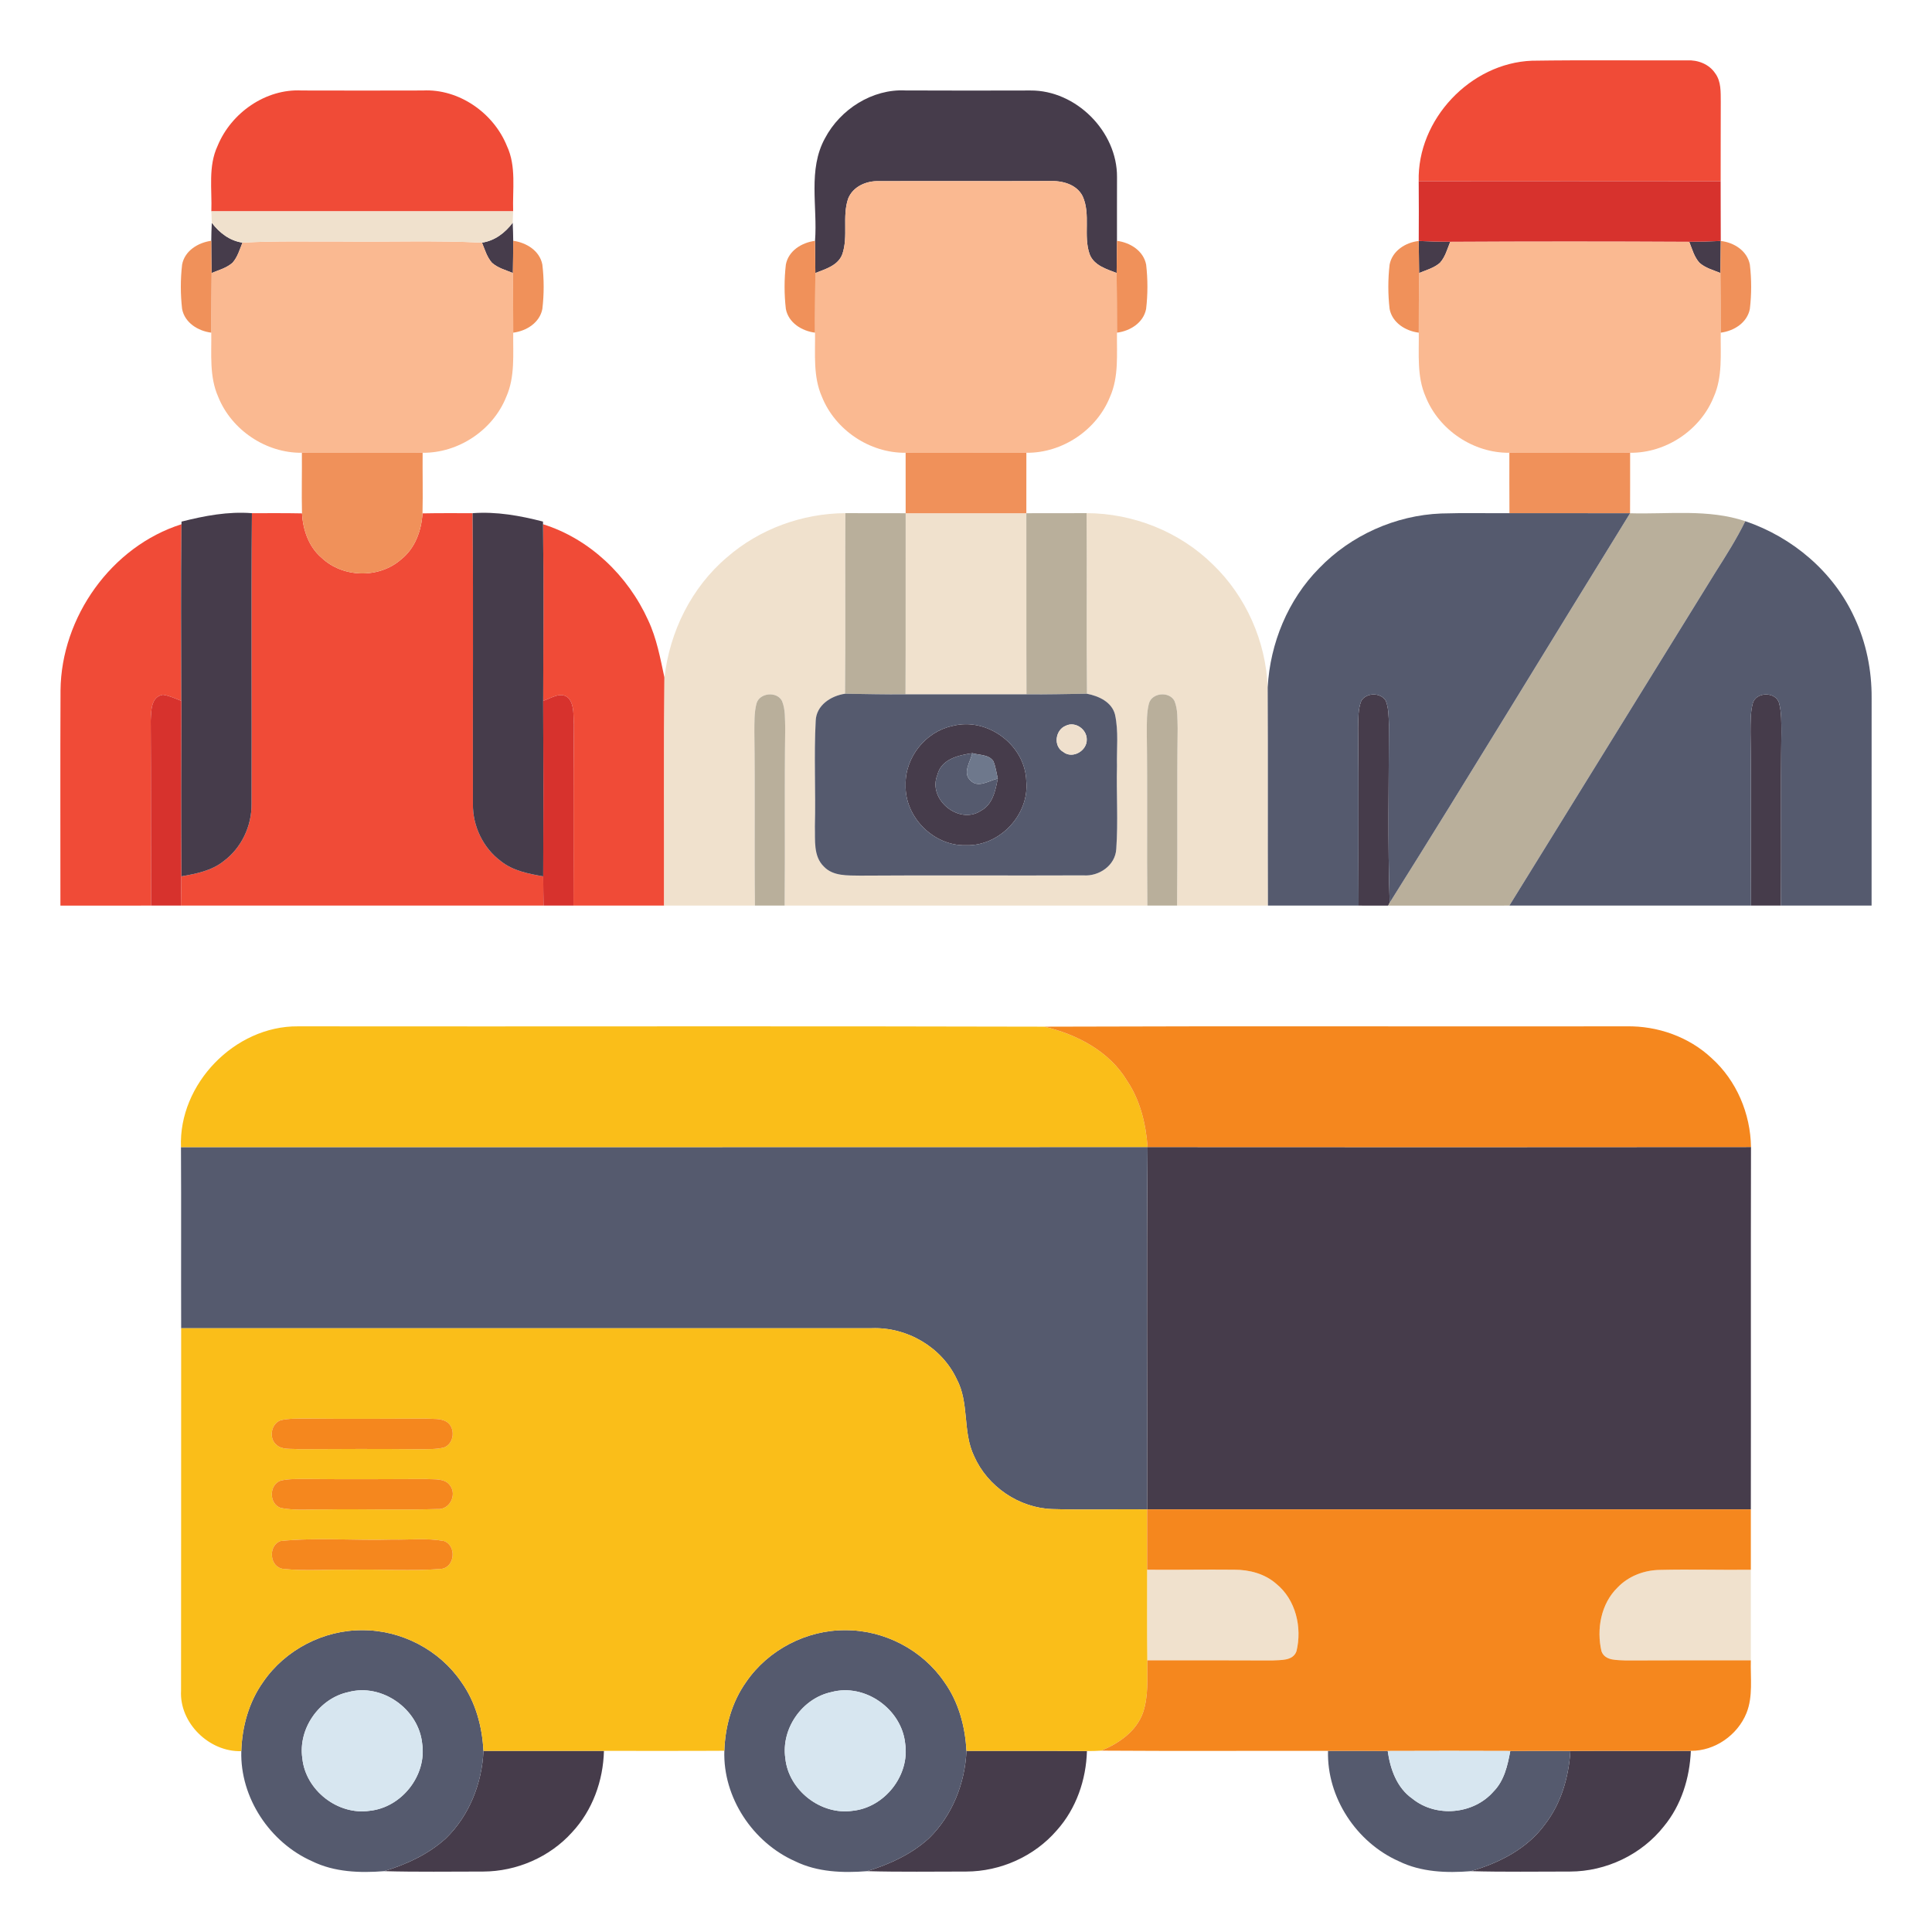 <svg xmlns="http://www.w3.org/2000/svg" width="512pt" height="512pt" viewBox="0 0 512 512"><g id="#f04b37ff"><path fill="#f04b37" opacity="1.00" d=" M 375.97 48.02 C 375.55 31.69 389.66 16.71 405.99 16.09 C 419.69 15.88 433.39 16.05 447.08 16.00 C 449.94 15.85 452.92 16.98 454.54 19.42 C 456.16 21.59 455.99 24.42 456.02 26.98 C 455.98 33.99 456.02 41.01 455.99 48.02 C 429.31 47.98 402.64 48.00 375.97 48.02 Z"></path><path fill="#f04b37" opacity="1.00" d=" M 57.66 38.67 C 61.24 29.92 70.40 23.47 79.97 23.98 C 90.66 24.01 101.34 24.01 112.03 23.98 C 121.59 23.48 130.78 29.90 134.33 38.67 C 136.88 44.10 135.79 50.23 135.99 56.01 C 109.33 55.99 82.67 55.99 56.01 56.01 C 56.22 50.23 55.11 44.10 57.66 38.67 Z"></path><path fill="#f04b37" opacity="1.00" d=" M 66.76 136.00 C 71.18 136.00 75.60 135.96 80.03 136.05 C 80.29 140.41 81.79 144.89 85.21 147.80 C 90.82 153.14 100.42 153.40 106.27 148.27 C 109.99 145.35 111.69 140.65 111.97 136.05 C 116.39 135.96 120.82 136.00 125.24 136.00 C 125.47 161.68 125.26 187.37 125.33 213.05 C 125.25 218.93 128.03 224.75 132.78 228.25 C 135.96 230.78 140.05 231.56 143.96 232.24 C 143.96 234.82 144.01 237.41 144.04 239.99 C 112.01 240.01 79.98 240.01 47.95 239.99 C 47.99 237.41 48.04 234.82 48.05 232.24 C 51.95 231.56 56.04 230.78 59.22 228.25 C 63.97 224.75 66.73 218.93 66.66 213.05 C 66.75 187.37 66.53 161.68 66.76 136.00 Z"></path><path fill="#f04b37" opacity="1.00" d=" M 16.04 182.96 C 16.22 163.57 29.50 144.81 48.09 138.93 C 47.90 154.53 48.01 170.14 48.05 185.74 C 46.46 185.11 44.89 184.37 43.19 184.12 C 39.96 184.61 40.07 188.44 39.94 190.93 C 40.04 207.28 39.97 223.64 40.02 239.99 C 32.02 240.01 24.01 240.00 16.01 240.00 C 16.02 220.98 15.95 201.97 16.04 182.96 Z"></path><path fill="#f04b37" opacity="1.00" d=" M 143.91 138.93 C 156.31 142.80 166.46 152.62 171.77 164.37 C 174.03 169.17 174.98 174.43 176.09 179.59 C 175.90 199.72 176.05 219.86 176.00 239.99 C 167.99 240.00 159.98 240.01 151.97 239.99 C 152.05 223.98 151.91 207.96 152.09 191.95 C 151.89 189.69 152.25 187.02 150.77 185.13 C 148.80 183.04 146.08 185.04 143.95 185.74 C 143.99 170.14 144.11 154.53 143.91 138.93 Z"></path></g><g id="#463c4bff"><path fill="#463c4b" opacity="1.00" d=" M 218.63 36.64 C 222.68 28.96 231.18 23.52 239.97 23.97 C 251.00 24.03 262.02 24.00 273.05 23.98 C 285.15 23.87 296.11 34.86 296.02 46.94 C 296.02 52.57 295.99 58.20 296.01 63.83 C 295.99 66.67 295.94 69.51 295.92 72.35 C 293.22 71.30 289.89 70.36 288.76 67.35 C 287.03 62.41 289.11 56.83 286.91 52.00 C 285.27 48.77 281.42 47.84 278.08 47.98 C 263.03 48.04 247.97 47.95 232.91 48.01 C 229.61 47.89 226.03 49.42 224.76 52.66 C 223.15 57.39 224.85 62.61 223.23 67.35 C 222.11 70.36 218.78 71.30 216.08 72.35 C 216.06 69.51 216.00 66.67 215.99 63.83 C 216.70 54.80 214.04 44.97 218.63 36.64 Z"></path><path fill="#463c4b" opacity="1.00" d=" M 56.13 59.04 C 58.15 61.70 60.87 63.81 64.26 64.30 C 63.51 66.12 62.97 68.12 61.63 69.62 C 60.06 71.02 57.97 71.57 56.08 72.35 C 56.05 69.50 55.98 66.66 55.99 63.81 C 56.00 62.22 56.05 60.63 56.13 59.04 Z"></path><path fill="#463c4b" opacity="1.00" d=" M 127.73 64.30 C 131.12 63.81 133.85 61.70 135.87 59.03 C 135.94 60.62 136.00 62.22 136.01 63.81 C 136.02 66.66 135.95 69.50 135.92 72.35 C 134.02 71.57 131.93 71.03 130.37 69.63 C 129.03 68.12 128.48 66.12 127.73 64.30 Z"></path><path fill="#463c4b" opacity="1.00" d=" M 375.98 63.86 C 378.76 63.99 381.55 64.07 384.33 64.07 C 383.56 65.97 383.02 68.06 381.63 69.62 C 380.06 71.02 377.97 71.57 376.08 72.35 C 376.06 69.52 376.01 66.69 375.98 63.86 Z"></path><path fill="#463c4b" opacity="1.00" d=" M 447.66 64.07 C 450.44 64.07 453.23 63.99 456.02 63.86 C 455.98 66.69 455.94 69.52 455.93 72.35 C 454.02 71.57 451.93 71.03 450.37 69.63 C 448.96 68.07 448.43 65.97 447.66 64.07 Z"></path><path fill="#463c4b" opacity="1.00" d=" M 48.11 138.23 C 54.21 136.69 60.43 135.50 66.76 136.00 C 66.53 161.68 66.75 187.37 66.66 213.05 C 66.73 218.93 63.97 224.75 59.22 228.25 C 56.04 230.78 51.95 231.56 48.05 232.24 C 47.97 216.74 47.98 201.24 48.05 185.74 C 48.01 170.14 47.90 154.53 48.09 138.93 L 48.11 138.23 Z"></path><path fill="#463c4b" opacity="1.00" d=" M 125.24 136.00 C 131.56 135.53 137.79 136.65 143.89 138.22 L 143.91 138.93 C 144.11 154.53 143.99 170.14 143.95 185.74 C 144.02 201.24 144.03 216.74 143.96 232.24 C 140.05 231.56 135.96 230.78 132.78 228.25 C 128.03 224.75 125.25 218.93 125.33 213.05 C 125.26 187.37 125.47 161.68 125.24 136.00 Z"></path><path fill="#463c4b" opacity="1.00" d=" M 360.76 185.72 C 362.12 183.50 365.89 183.47 367.25 185.71 C 368.02 187.69 367.99 189.86 368.08 191.95 C 368.05 207.71 367.74 223.47 368.28 239.23 L 367.88 240.00 C 365.26 240.00 362.65 240.00 360.04 239.99 C 359.93 224.31 360.11 208.64 359.91 192.97 C 359.98 190.55 359.86 188.02 360.76 185.72 Z"></path><path fill="#463c4b" opacity="1.00" d=" M 464.50 186.42 C 465.29 183.27 470.72 183.23 471.50 186.42 C 472.14 188.89 472.06 191.46 472.09 193.99 C 471.88 209.32 472.08 224.66 471.97 239.99 C 469.32 240.00 466.67 240.00 464.03 239.99 C 463.92 224.66 464.12 209.32 463.90 193.99 C 463.93 191.46 463.85 188.89 464.50 186.42 Z"></path><path fill="#463c4b" opacity="1.00" d=" M 252.34 192.40 C 261.59 189.91 271.72 197.43 271.98 207.01 C 272.82 215.90 264.92 224.28 256.01 224.00 C 247.47 224.27 239.73 216.55 240.00 208.00 C 239.81 200.75 245.27 193.91 252.34 192.40 M 248.42 205.35 C 245.77 211.81 254.10 218.66 259.89 214.89 C 263.08 213.22 263.80 209.54 264.42 206.33 C 264.06 204.78 263.87 203.19 263.25 201.73 C 262.04 199.90 259.53 200.16 257.68 199.60 C 253.99 200.15 249.47 201.15 248.42 205.35 Z"></path><path fill="#463c4b" opacity="1.00" d=" M 304.13 303.98 C 357.43 304.01 410.73 304.03 464.03 303.97 C 463.95 335.98 464.04 367.99 463.99 400.00 C 410.66 400.00 357.33 400.00 304.00 400.00 C 304.08 367.99 303.83 335.98 304.13 303.98 Z"></path><path fill="#463c4b" opacity="1.00" d=" M 128.12 464.00 C 138.76 464.00 149.40 463.99 160.05 464.00 C 159.86 471.90 157.02 479.78 151.59 485.59 C 145.67 492.17 136.90 495.95 128.07 495.98 C 119.32 495.98 110.56 496.12 101.81 495.88 C 107.74 494.06 113.57 491.39 118.18 487.17 C 124.38 481.14 127.75 472.58 128.12 464.00 Z"></path><path fill="#463c4b" opacity="1.00" d=" M 256.12 464.00 C 266.77 464.01 277.41 463.96 288.05 464.04 C 287.84 471.68 285.20 479.33 280.06 485.06 C 274.13 491.95 265.14 495.96 256.07 495.98 C 247.32 495.98 238.56 496.12 229.81 495.88 C 235.73 494.05 241.57 491.39 246.18 487.17 C 252.37 481.14 255.75 472.58 256.12 464.00 Z"></path><path fill="#463c4b" opacity="1.00" d=" M 416.17 464.02 C 426.81 463.96 437.45 464.05 448.09 463.99 C 447.80 471.18 445.57 478.39 440.95 483.99 C 435.03 491.50 425.61 495.97 416.07 495.98 C 407.31 495.98 398.55 496.12 389.80 495.88 C 397.31 493.70 404.76 489.92 409.44 483.46 C 413.74 477.90 415.73 470.95 416.17 464.02 Z"></path></g><g id="#fab991ff"><path fill="#fab991" opacity="1.00" d=" M 224.76 52.66 C 226.03 49.42 229.61 47.89 232.91 48.01 C 247.97 47.95 263.03 48.04 278.08 47.98 C 281.42 47.84 285.27 48.77 286.91 52.00 C 289.11 56.83 287.03 62.41 288.76 67.35 C 289.89 70.36 293.22 71.30 295.92 72.35 C 295.96 77.62 296.03 82.89 296.01 88.16 C 295.93 93.84 296.54 99.80 294.17 105.15 C 290.65 113.98 281.50 120.10 272.00 119.99 C 261.33 120.01 250.67 120.02 240.00 119.99 C 230.50 120.10 221.35 113.97 217.82 105.15 C 215.45 99.80 216.07 93.84 215.99 88.16 C 215.96 82.89 216.04 77.62 216.08 72.35 C 218.78 71.30 222.11 70.36 223.23 67.35 C 224.85 62.61 223.15 57.39 224.76 52.66 Z"></path><path fill="#fab991" opacity="1.00" d=" M 64.26 64.30 C 73.17 63.80 82.09 64.04 91.00 64.00 C 103.25 64.13 115.50 63.69 127.73 64.30 C 128.48 66.12 129.03 68.12 130.37 69.63 C 131.93 71.03 134.02 71.57 135.92 72.35 C 135.95 77.62 136.03 82.89 136.01 88.16 C 135.93 93.84 136.54 99.80 134.17 105.15 C 130.66 113.98 121.50 120.09 112.00 119.99 C 101.33 120.01 90.67 120.02 80.00 119.99 C 70.50 120.10 61.35 113.97 57.82 105.15 C 55.45 99.80 56.07 93.84 55.99 88.16 C 55.96 82.89 56.04 77.62 56.08 72.35 C 57.97 71.57 60.06 71.02 61.63 69.62 C 62.97 68.12 63.51 66.12 64.26 64.30 Z"></path><path fill="#fab991" opacity="1.00" d=" M 384.33 64.07 C 405.44 63.95 426.55 63.95 447.66 64.07 C 448.43 65.97 448.96 68.07 450.37 69.63 C 451.93 71.03 454.02 71.57 455.93 72.35 C 455.97 77.62 456.02 82.89 456.01 88.16 C 455.93 93.84 456.54 99.81 454.17 105.15 C 450.65 113.98 441.50 120.09 432.00 119.99 C 421.33 120.02 410.67 120.01 400.00 119.99 C 390.50 120.10 381.35 113.97 377.82 105.16 C 375.45 99.81 376.07 93.84 375.99 88.16 C 375.97 82.89 376.03 77.62 376.08 72.35 C 377.97 71.57 380.06 71.02 381.63 69.62 C 383.02 68.06 383.56 65.97 384.33 64.07 Z"></path></g><g id="#d7322dff"><path fill="#d7322d" opacity="1.00" d=" M 375.97 48.02 C 402.64 48.00 429.31 47.98 455.99 48.02 C 456.02 53.30 455.98 58.58 456.02 63.86 C 453.23 63.99 450.44 64.07 447.66 64.07 C 426.55 63.95 405.44 63.95 384.33 64.07 C 381.55 64.07 378.76 63.99 375.98 63.86 C 376.00 58.58 376.03 53.30 375.97 48.02 Z"></path><path fill="#d7322d" opacity="1.00" d=" M 39.94 190.93 C 40.07 188.44 39.96 184.61 43.19 184.12 C 44.89 184.37 46.46 185.11 48.05 185.74 C 47.98 201.24 47.97 216.74 48.05 232.24 C 48.04 234.82 47.99 237.41 47.95 239.99 C 45.31 240.00 42.67 240.00 40.02 239.99 C 39.97 223.64 40.04 207.28 39.94 190.93 Z"></path><path fill="#d7322d" opacity="1.00" d=" M 143.95 185.74 C 146.08 185.04 148.80 183.04 150.77 185.13 C 152.25 187.02 151.89 189.69 152.09 191.95 C 151.91 207.96 152.05 223.98 151.97 239.99 C 149.33 240.00 146.68 240.00 144.04 239.99 C 144.01 237.41 143.96 234.82 143.96 232.24 C 144.03 216.74 144.02 201.24 143.95 185.74 Z"></path></g><g id="#f0e1cdff"><path fill="#f0e1cd" opacity="1.00" d=" M 56.01 56.01 C 82.67 55.99 109.33 55.99 135.99 56.01 C 135.96 56.77 135.90 58.28 135.87 59.03 C 133.85 61.70 131.12 63.81 127.73 64.30 C 115.50 63.69 103.25 64.13 91.00 64.00 C 82.09 64.04 73.17 63.80 64.26 64.30 C 60.87 63.81 58.15 61.70 56.13 59.04 C 56.10 58.28 56.04 56.77 56.01 56.01 Z"></path><path fill="#f0e1cd" opacity="1.00" d=" M 192.67 147.68 C 201.29 140.17 212.63 136.06 224.03 135.99 C 223.93 151.94 224.10 167.90 223.94 183.85 C 220.21 184.40 216.32 186.89 216.17 191.02 C 215.67 200.33 216.20 209.68 215.95 219.01 C 216.06 222.60 215.49 226.90 218.34 229.66 C 220.81 232.26 224.68 231.98 227.97 232.05 C 247.67 231.91 267.38 232.07 287.09 231.98 C 291.25 232.30 295.58 229.36 295.82 224.98 C 296.34 217.67 295.83 210.32 296.01 203.00 C 295.90 198.46 296.47 193.84 295.49 189.37 C 294.63 186.01 291.17 184.46 288.06 183.85 C 287.90 167.90 288.08 151.94 287.96 135.99 C 300.31 136.02 312.60 140.90 321.42 149.59 C 330.21 158.04 335.47 169.96 335.95 182.13 C 336.06 201.42 335.95 220.70 336.02 239.99 C 327.99 240.01 319.97 240.00 311.94 239.99 C 312.10 224.32 311.88 208.65 312.09 192.98 C 312.00 190.56 312.18 188.02 311.24 185.74 C 309.85 183.13 305.26 183.57 304.48 186.43 C 303.84 188.89 303.94 191.47 303.91 193.99 C 304.12 209.32 303.90 224.66 304.06 239.99 C 272.02 240.00 239.98 240.00 207.94 239.99 C 208.10 224.32 207.87 208.64 208.09 192.97 C 208.00 190.55 208.18 188.01 207.23 185.74 C 205.85 183.13 201.27 183.59 200.48 186.43 C 199.84 188.90 199.94 191.47 199.91 194.00 C 200.12 209.33 199.89 224.66 200.06 239.99 C 192.04 240.00 184.02 240.00 176.00 239.99 C 176.05 219.86 175.90 199.72 176.09 179.59 C 177.46 167.38 183.26 155.65 192.67 147.68 Z"></path><path fill="#f0e1cd" opacity="1.00" d=" M 240.01 136.01 C 250.67 135.99 261.33 135.99 271.99 136.01 C 272.03 152.01 271.96 168.00 272.03 184.00 C 261.34 184.00 250.65 184.00 239.97 184.00 C 240.05 168.00 239.97 152.01 240.01 136.01 Z"></path><path fill="#f0e1cd" opacity="1.00" d=" M 304.00 415.99 C 311.69 416.06 319.39 415.91 327.08 415.99 C 331.08 415.98 335.20 417.05 338.25 419.75 C 343.40 423.94 345.11 431.30 343.58 437.58 C 342.65 440.24 339.32 439.88 337.08 440.04 C 326.07 440.01 315.06 439.98 304.05 440.00 C 303.94 432.00 304.01 424.00 304.00 415.99 Z"></path><path fill="#f0e1cd" opacity="1.00" d=" M 428.69 420.69 C 431.59 417.66 435.76 416.09 439.93 416.04 C 447.95 415.85 455.97 416.09 463.99 416.00 C 464.00 424.00 464.00 432.00 463.99 440.00 C 452.97 439.98 441.95 440.01 430.92 440.04 C 428.67 439.88 425.35 440.24 424.41 437.59 C 423.05 431.76 424.27 424.98 428.69 420.69 Z"></path></g><g id="#f0915aff"><path fill="#f0915a" opacity="1.00" d=" M 48.26 70.12 C 48.95 66.43 52.51 64.29 55.99 63.81 C 55.98 66.66 56.05 69.50 56.08 72.35 C 56.04 77.62 55.96 82.89 55.99 88.16 C 52.50 87.72 48.96 85.55 48.26 81.88 C 47.81 77.99 47.81 74.01 48.26 70.12 Z"></path><path fill="#f0915a" opacity="1.00" d=" M 136.01 63.81 C 139.49 64.29 143.03 66.44 143.73 70.12 C 144.19 74.00 144.19 77.99 143.73 81.88 C 143.02 85.54 139.50 87.72 136.01 88.16 C 136.03 82.89 135.95 77.62 135.92 72.35 C 135.95 69.50 136.02 66.66 136.01 63.81 Z"></path><path fill="#f0915a" opacity="1.00" d=" M 208.26 70.12 C 208.95 66.44 212.49 64.27 215.99 63.83 C 216.00 66.67 216.06 69.51 216.08 72.35 C 216.04 77.62 215.96 82.89 215.99 88.16 C 212.50 87.72 208.96 85.55 208.26 81.88 C 207.81 77.99 207.81 74.01 208.26 70.12 Z"></path><path fill="#f0915a" opacity="1.00" d=" M 296.01 63.83 C 299.50 64.27 303.03 66.45 303.74 70.13 C 304.19 74.01 304.19 77.99 303.73 81.88 C 303.02 85.54 299.50 87.72 296.01 88.16 C 296.03 82.89 295.96 77.62 295.92 72.35 C 295.94 69.51 295.99 66.67 296.01 63.83 Z"></path><path fill="#f0915a" opacity="1.00" d=" M 368.26 70.12 C 368.96 66.46 372.48 64.25 375.98 63.86 C 376.01 66.69 376.06 69.52 376.08 72.35 C 376.03 77.62 375.97 82.89 375.99 88.16 C 372.50 87.72 368.97 85.55 368.26 81.88 C 367.81 77.99 367.81 74.01 368.26 70.12 Z"></path><path fill="#f0915a" opacity="1.00" d=" M 456.02 63.86 C 459.52 64.25 463.03 66.46 463.73 70.12 C 464.19 74.01 464.19 77.99 463.73 81.87 C 463.02 85.54 459.50 87.72 456.01 88.16 C 456.02 82.89 455.97 77.62 455.93 72.35 C 455.94 69.52 455.98 66.69 456.02 63.86 Z"></path><path fill="#f0915a" opacity="1.00" d=" M 80.00 119.99 C 90.67 120.02 101.33 120.01 112.00 119.99 C 111.95 125.34 112.10 130.70 111.97 136.05 C 111.69 140.65 109.99 145.35 106.27 148.27 C 100.42 153.40 90.82 153.14 85.21 147.80 C 81.79 144.89 80.29 140.41 80.03 136.05 C 79.90 130.70 80.05 125.34 80.00 119.99 Z"></path><path fill="#f0915a" opacity="1.00" d=" M 240.00 119.99 C 250.67 120.02 261.33 120.01 272.00 119.99 C 272.00 125.33 272.01 130.67 271.99 136.01 C 261.33 135.99 250.67 135.99 240.01 136.01 C 239.99 130.67 240.00 125.33 240.00 119.99 Z"></path><path fill="#f0915a" opacity="1.00" d=" M 400.00 119.99 C 410.67 120.01 421.33 120.02 432.00 119.99 C 431.99 125.33 432.02 130.68 431.98 136.02 C 421.33 135.98 410.67 136.02 400.02 136.00 C 399.98 130.67 400.00 125.33 400.00 119.99 Z"></path></g><g id="#b9af9bff"><path fill="#b9af9b" opacity="1.00" d=" M 224.03 135.99 C 229.35 136.02 234.68 135.98 240.01 136.01 C 239.97 152.01 240.05 168.00 239.97 184.00 C 234.62 184.07 229.28 183.91 223.94 183.85 C 224.10 167.90 223.93 151.94 224.03 135.99 Z"></path><path fill="#b9af9b" opacity="1.00" d=" M 271.99 136.01 C 277.31 135.98 282.64 136.02 287.96 135.99 C 288.08 151.94 287.90 167.90 288.06 183.85 C 282.72 183.91 277.38 184.07 272.03 184.00 C 271.96 168.00 272.03 152.01 271.99 136.01 Z"></path><path fill="#b9af9b" opacity="1.00" d=" M 431.98 136.02 C 442.17 136.32 452.66 134.82 462.52 138.12 C 460.23 142.81 457.43 147.21 454.64 151.61 C 436.42 181.07 418.23 210.54 400.00 239.99 C 389.29 240.02 378.58 239.99 367.88 240.00 L 368.28 239.23 C 389.79 205.00 410.71 170.40 431.98 136.02 Z"></path><path fill="#b9af9b" opacity="1.00" d=" M 200.48 186.43 C 201.27 183.59 205.85 183.13 207.23 185.74 C 208.18 188.01 208.00 190.55 208.09 192.97 C 207.87 208.64 208.10 224.32 207.94 239.99 C 205.31 240.00 202.68 240.00 200.06 239.99 C 199.89 224.66 200.12 209.33 199.91 194.00 C 199.94 191.47 199.84 188.90 200.48 186.43 Z"></path><path fill="#b9af9b" opacity="1.00" d=" M 304.48 186.43 C 305.26 183.57 309.85 183.13 311.24 185.74 C 312.18 188.02 312.00 190.56 312.09 192.98 C 311.88 208.65 312.10 224.32 311.94 239.99 C 309.31 240.00 306.68 240.00 304.06 239.99 C 303.90 224.66 304.12 209.32 303.91 193.99 C 303.94 191.47 303.84 188.89 304.48 186.43 Z"></path></g><g id="#555a6eff"><path fill="#555a6e" opacity="1.00" d=" M 349.59 150.58 C 358.00 141.86 369.82 136.55 381.93 136.08 C 387.96 135.89 393.99 136.04 400.02 136.00 C 410.67 136.02 421.33 135.98 431.98 136.02 C 410.71 170.40 389.79 205.00 368.28 239.23 C 367.74 223.47 368.05 207.71 368.08 191.95 C 367.99 189.86 368.02 187.69 367.25 185.71 C 365.89 183.47 362.12 183.50 360.76 185.72 C 359.86 188.02 359.98 190.55 359.91 192.97 C 360.11 208.64 359.93 224.31 360.04 239.99 C 352.03 240.01 344.02 240.01 336.02 239.99 C 335.95 220.70 336.06 201.42 335.95 182.13 C 336.60 170.44 341.33 158.94 349.59 150.58 Z"></path><path fill="#555a6e" opacity="1.00" d=" M 462.52 138.12 C 475.03 142.36 485.88 151.53 491.42 163.60 C 494.57 170.26 496.05 177.64 496.00 185.00 C 496.00 203.33 496.01 221.66 495.99 239.99 C 487.98 240.01 479.97 240.01 471.97 239.99 C 472.08 224.66 471.88 209.32 472.09 193.99 C 472.06 191.46 472.14 188.89 471.50 186.42 C 470.72 183.23 465.29 183.27 464.50 186.42 C 463.85 188.89 463.93 191.46 463.90 193.99 C 464.12 209.32 463.92 224.66 464.03 239.99 C 442.69 240.01 421.35 240.01 400.00 239.99 C 418.23 210.54 436.42 181.07 454.64 151.61 C 457.43 147.21 460.23 142.81 462.52 138.12 Z"></path><path fill="#555a6e" opacity="1.00" d=" M 216.17 191.02 C 216.32 186.89 220.21 184.40 223.94 183.85 C 229.28 183.91 234.62 184.07 239.97 184.00 C 250.65 184.00 261.34 184.00 272.03 184.00 C 277.38 184.07 282.72 183.91 288.06 183.85 C 291.17 184.46 294.63 186.01 295.49 189.37 C 296.47 193.84 295.90 198.46 296.01 203.00 C 295.83 210.32 296.34 217.67 295.82 224.98 C 295.58 229.36 291.25 232.30 287.09 231.98 C 267.38 232.07 247.67 231.91 227.97 232.05 C 224.68 231.98 220.81 232.26 218.34 229.66 C 215.49 226.90 216.06 222.60 215.95 219.01 C 216.20 209.68 215.67 200.33 216.17 191.02 M 252.34 192.40 C 245.27 193.91 239.81 200.75 240.00 208.00 C 239.73 216.55 247.47 224.27 256.01 224.00 C 264.92 224.28 272.82 215.90 271.98 207.01 C 271.72 197.43 261.59 189.91 252.34 192.40 M 282.43 192.34 C 279.66 193.45 279.08 197.73 281.77 199.27 C 284.21 201.22 288.07 198.99 288.00 195.99 C 288.05 193.27 284.94 191.08 282.43 192.34 Z"></path><path fill="#555a6e" opacity="1.00" d=" M 248.42 205.35 C 249.47 201.15 253.99 200.15 257.68 199.60 C 257.16 201.88 255.00 204.80 257.18 206.82 C 259.22 208.97 262.12 206.84 264.42 206.33 C 263.80 209.54 263.08 213.22 259.89 214.89 C 254.10 218.66 245.77 211.81 248.42 205.35 Z"></path><path fill="#555a6e" opacity="1.00" d=" M 47.96 304.00 C 133.35 303.98 218.74 304.03 304.13 303.98 C 303.83 335.98 304.08 367.99 304.00 400.00 C 295.64 399.91 287.28 400.18 278.92 399.92 C 270.06 399.66 261.69 393.95 258.13 385.85 C 255.05 379.42 256.93 371.80 253.54 365.47 C 249.57 357.00 240.35 351.65 231.06 351.99 C 170.04 352.01 109.03 352.00 48.01 352.00 C 47.96 336.00 48.05 320.00 47.96 304.00 Z"></path><path fill="#555a6e" opacity="1.00" d=" M 69.74 445.74 C 75.56 437.23 85.71 431.95 96.01 432.02 C 106.30 431.95 116.46 437.23 122.25 445.75 C 126.05 451.05 127.79 457.55 128.12 464.00 C 127.75 472.58 124.38 481.14 118.18 487.17 C 113.57 491.39 107.74 494.06 101.81 495.88 C 95.36 496.38 88.62 496.15 82.71 493.25 C 71.51 488.28 63.60 476.39 63.95 464.07 C 64.14 457.58 65.95 451.06 69.74 445.74 M 92.33 448.42 C 84.57 450.07 78.97 458.11 80.12 465.96 C 80.97 474.44 89.53 481.12 97.96 479.88 C 106.44 479.01 113.15 470.50 111.88 462.04 C 110.95 452.93 101.24 446.01 92.33 448.42 Z"></path><path fill="#555a6e" opacity="1.00" d=" M 197.74 445.74 C 203.56 437.23 213.71 431.95 224.01 432.02 C 234.30 431.95 244.45 437.23 250.25 445.75 C 254.05 451.05 255.79 457.55 256.12 464.00 C 255.75 472.58 252.37 481.14 246.18 487.17 C 241.57 491.39 235.73 494.05 229.81 495.88 C 223.36 496.38 216.62 496.15 210.71 493.25 C 199.49 488.27 191.55 476.33 191.96 463.97 C 192.16 457.52 193.97 451.03 197.74 445.74 M 220.33 448.42 C 212.57 450.07 206.97 458.11 208.12 465.96 C 208.97 474.43 217.53 481.11 225.96 479.88 C 234.43 479.01 241.15 470.50 239.88 462.04 C 238.95 452.94 229.24 446.01 220.33 448.42 Z"></path><path fill="#555a6e" opacity="1.00" d=" M 351.94 464.00 C 357.21 463.97 362.49 464.00 367.76 464.03 C 368.43 468.82 370.17 473.80 374.32 476.68 C 380.57 481.74 390.51 480.84 395.79 474.78 C 398.63 471.92 399.54 467.86 400.24 464.03 C 405.55 464.00 410.86 463.99 416.17 464.02 C 415.73 470.95 413.74 477.90 409.44 483.46 C 404.76 489.92 397.31 493.70 389.80 495.88 C 383.36 496.39 376.62 496.15 370.71 493.25 C 359.47 488.27 351.60 476.35 351.94 464.00 Z"></path></g><g id="#efe0cdff"><path fill="#efe0cd" opacity="1.00" d=" M 282.43 192.34 C 284.94 191.08 288.05 193.27 288.00 195.99 C 288.07 198.99 284.21 201.22 281.77 199.27 C 279.08 197.73 279.66 193.45 282.43 192.34 Z"></path></g><g id="#6e788cff"><path fill="#6e788c" opacity="1.00" d=" M 257.68 199.60 C 259.53 200.16 262.04 199.90 263.25 201.73 C 263.87 203.19 264.06 204.78 264.42 206.33 C 262.12 206.84 259.22 208.97 257.18 206.82 C 255.00 204.80 257.16 201.88 257.68 199.60 Z"></path></g><g id="#fabe19ff"><path fill="#fabe19" opacity="1.00" d=" M 47.96 304.00 C 47.30 287.27 62.22 271.86 78.95 271.99 C 144.89 272.07 210.84 271.89 276.77 272.08 C 285.38 274.11 293.97 278.58 298.66 286.37 C 302.17 291.57 303.66 297.79 304.13 303.98 C 218.74 304.03 133.35 303.98 47.96 304.00 Z"></path><path fill="#fabe19" opacity="1.00" d=" M 48.01 352.00 C 109.03 352.00 170.04 352.01 231.06 351.99 C 240.35 351.65 249.57 357.00 253.54 365.47 C 256.93 371.80 255.05 379.42 258.13 385.85 C 261.69 393.95 270.06 399.66 278.92 399.92 C 287.28 400.18 295.64 399.91 304.00 400.00 C 303.99 405.33 304.00 410.66 304.00 415.99 C 304.01 424.00 303.94 432.00 304.05 440.00 C 304.01 444.64 304.41 449.45 302.89 453.92 C 301.12 458.85 296.50 462.02 291.84 463.94 C 290.58 464.02 289.32 464.05 288.05 464.04 C 277.41 463.96 266.77 464.01 256.12 464.00 C 255.79 457.55 254.05 451.05 250.25 445.75 C 244.45 437.23 234.30 431.95 224.01 432.02 C 213.71 431.95 203.56 437.23 197.74 445.74 C 193.97 451.03 192.16 457.52 191.96 463.97 C 181.32 464.04 170.69 463.98 160.05 464.00 C 149.40 463.99 138.76 464.00 128.12 464.00 C 127.79 457.55 126.05 451.05 122.25 445.75 C 116.46 437.23 106.30 431.95 96.01 432.02 C 85.71 431.95 75.56 437.23 69.74 445.74 C 65.95 451.06 64.14 457.58 63.95 464.07 C 55.48 464.35 47.51 456.62 47.98 448.06 C 48.03 416.04 47.98 384.02 48.01 352.00 M 74.38 376.38 C 71.84 377.30 71.19 381.04 73.16 382.81 C 74.68 384.30 77.03 383.85 78.96 384.05 C 89.64 384.00 100.33 383.94 111.01 384.06 C 113.21 384.03 115.46 384.12 117.62 383.62 C 120.44 382.60 120.81 378.26 118.28 376.73 C 116.71 375.84 114.78 376.08 113.05 375.95 C 102.36 375.99 91.68 376.06 81.00 375.94 C 78.79 375.96 76.54 375.88 74.38 376.38 M 74.38 392.38 C 71.25 393.49 71.24 398.52 74.38 399.62 C 78.20 400.37 82.13 399.96 86.00 400.02 C 95.99 399.84 106.00 400.24 115.98 399.90 C 119.13 400.16 121.13 396.20 119.32 393.74 C 117.94 391.67 115.18 392.12 113.04 391.95 C 102.36 391.99 91.68 392.06 81.00 391.94 C 78.79 391.96 76.54 391.87 74.38 392.38 M 74.38 408.38 C 70.91 409.58 71.42 415.44 75.16 415.78 C 81.08 416.39 87.05 415.84 93.00 416.00 C 100.95 415.80 108.92 416.40 116.85 415.78 C 120.57 415.44 121.10 409.57 117.63 408.38 C 113.14 407.55 108.54 408.10 104.00 408.00 C 94.13 408.30 84.19 407.40 74.38 408.38 Z"></path></g><g id="#f5871eff"><path fill="#f5871e" opacity="1.00" d=" M 276.77 272.08 C 328.19 271.89 379.62 272.06 431.05 271.99 C 439.26 271.84 447.57 274.76 453.59 280.41 C 460.20 286.35 463.90 295.12 464.03 303.97 C 410.73 304.03 357.43 304.01 304.13 303.98 C 303.66 297.79 302.17 291.57 298.66 286.37 C 293.97 278.58 285.38 274.11 276.77 272.08 Z"></path><path fill="#f5871e" opacity="1.00" d=" M 74.38 376.38 C 76.54 375.88 78.79 375.96 81.00 375.94 C 91.68 376.06 102.36 375.99 113.05 375.95 C 114.78 376.08 116.71 375.84 118.28 376.73 C 120.81 378.26 120.44 382.60 117.62 383.62 C 115.46 384.12 113.21 384.03 111.01 384.06 C 100.33 383.94 89.64 384.00 78.96 384.05 C 77.03 383.85 74.68 384.30 73.16 382.81 C 71.19 381.04 71.84 377.30 74.38 376.38 Z"></path><path fill="#f5871e" opacity="1.00" d=" M 74.38 392.38 C 76.54 391.87 78.79 391.96 81.00 391.94 C 91.68 392.06 102.36 391.99 113.04 391.95 C 115.18 392.12 117.94 391.67 119.32 393.74 C 121.13 396.20 119.13 400.16 115.98 399.90 C 106.00 400.24 95.99 399.84 86.00 400.02 C 82.13 399.96 78.20 400.37 74.38 399.62 C 71.24 398.52 71.25 393.49 74.38 392.38 Z"></path><path fill="#f5871e" opacity="1.00" d=" M 304.00 400.00 C 357.33 400.00 410.66 400.00 463.99 400.00 C 464.01 405.33 464.00 410.66 463.99 416.00 C 455.97 416.09 447.95 415.85 439.93 416.04 C 435.76 416.09 431.59 417.66 428.69 420.69 C 424.27 424.98 423.05 431.76 424.41 437.59 C 425.35 440.24 428.67 439.88 430.92 440.04 C 441.95 440.01 452.97 439.98 463.99 440.00 C 463.86 444.65 464.61 449.53 462.84 453.97 C 460.47 459.83 454.45 464.04 448.09 463.99 C 437.45 464.05 426.81 463.96 416.17 464.02 C 410.86 463.99 405.55 464.00 400.24 464.03 C 389.41 463.99 378.58 463.98 367.76 464.03 C 362.49 464.00 357.21 463.97 351.94 464.00 C 331.91 463.96 311.88 464.08 291.84 463.94 C 296.50 462.02 301.12 458.85 302.89 453.92 C 304.41 449.45 304.01 444.64 304.05 440.00 C 315.06 439.98 326.07 440.01 337.08 440.04 C 339.32 439.88 342.65 440.24 343.58 437.58 C 345.11 431.30 343.40 423.94 338.25 419.75 C 335.20 417.05 331.08 415.98 327.08 415.99 C 319.39 415.91 311.69 416.06 304.00 415.99 C 304.00 410.66 303.99 405.33 304.00 400.00 Z"></path><path fill="#f5871e" opacity="1.00" d=" M 74.38 408.38 C 84.19 407.40 94.13 408.30 104.00 408.00 C 108.54 408.10 113.14 407.55 117.63 408.38 C 121.10 409.57 120.57 415.44 116.85 415.78 C 108.92 416.40 100.95 415.80 93.00 416.00 C 87.05 415.84 81.08 416.39 75.16 415.78 C 71.42 415.44 70.91 409.58 74.38 408.38 Z"></path></g><g id="#d7e6f0ff"><path fill="#d7e6f0" opacity="1.00" d=" M 92.33 448.42 C 101.24 446.01 110.95 452.93 111.88 462.04 C 113.15 470.50 106.44 479.01 97.96 479.88 C 89.53 481.12 80.97 474.44 80.12 465.96 C 78.97 458.11 84.57 450.07 92.33 448.42 Z"></path><path fill="#d7e6f0" opacity="1.00" d=" M 220.33 448.42 C 229.24 446.01 238.95 452.94 239.88 462.04 C 241.15 470.50 234.43 479.01 225.96 479.88 C 217.53 481.11 208.97 474.43 208.12 465.96 C 206.97 458.11 212.57 450.07 220.33 448.42 Z"></path><path fill="#d7e6f0" opacity="1.00" d=" M 367.76 464.03 C 378.58 463.98 389.41 463.99 400.24 464.03 C 399.54 467.86 398.63 471.92 395.79 474.78 C 390.51 480.84 380.57 481.74 374.32 476.68 C 370.17 473.80 368.43 468.82 367.76 464.03 Z"></path></g></svg>